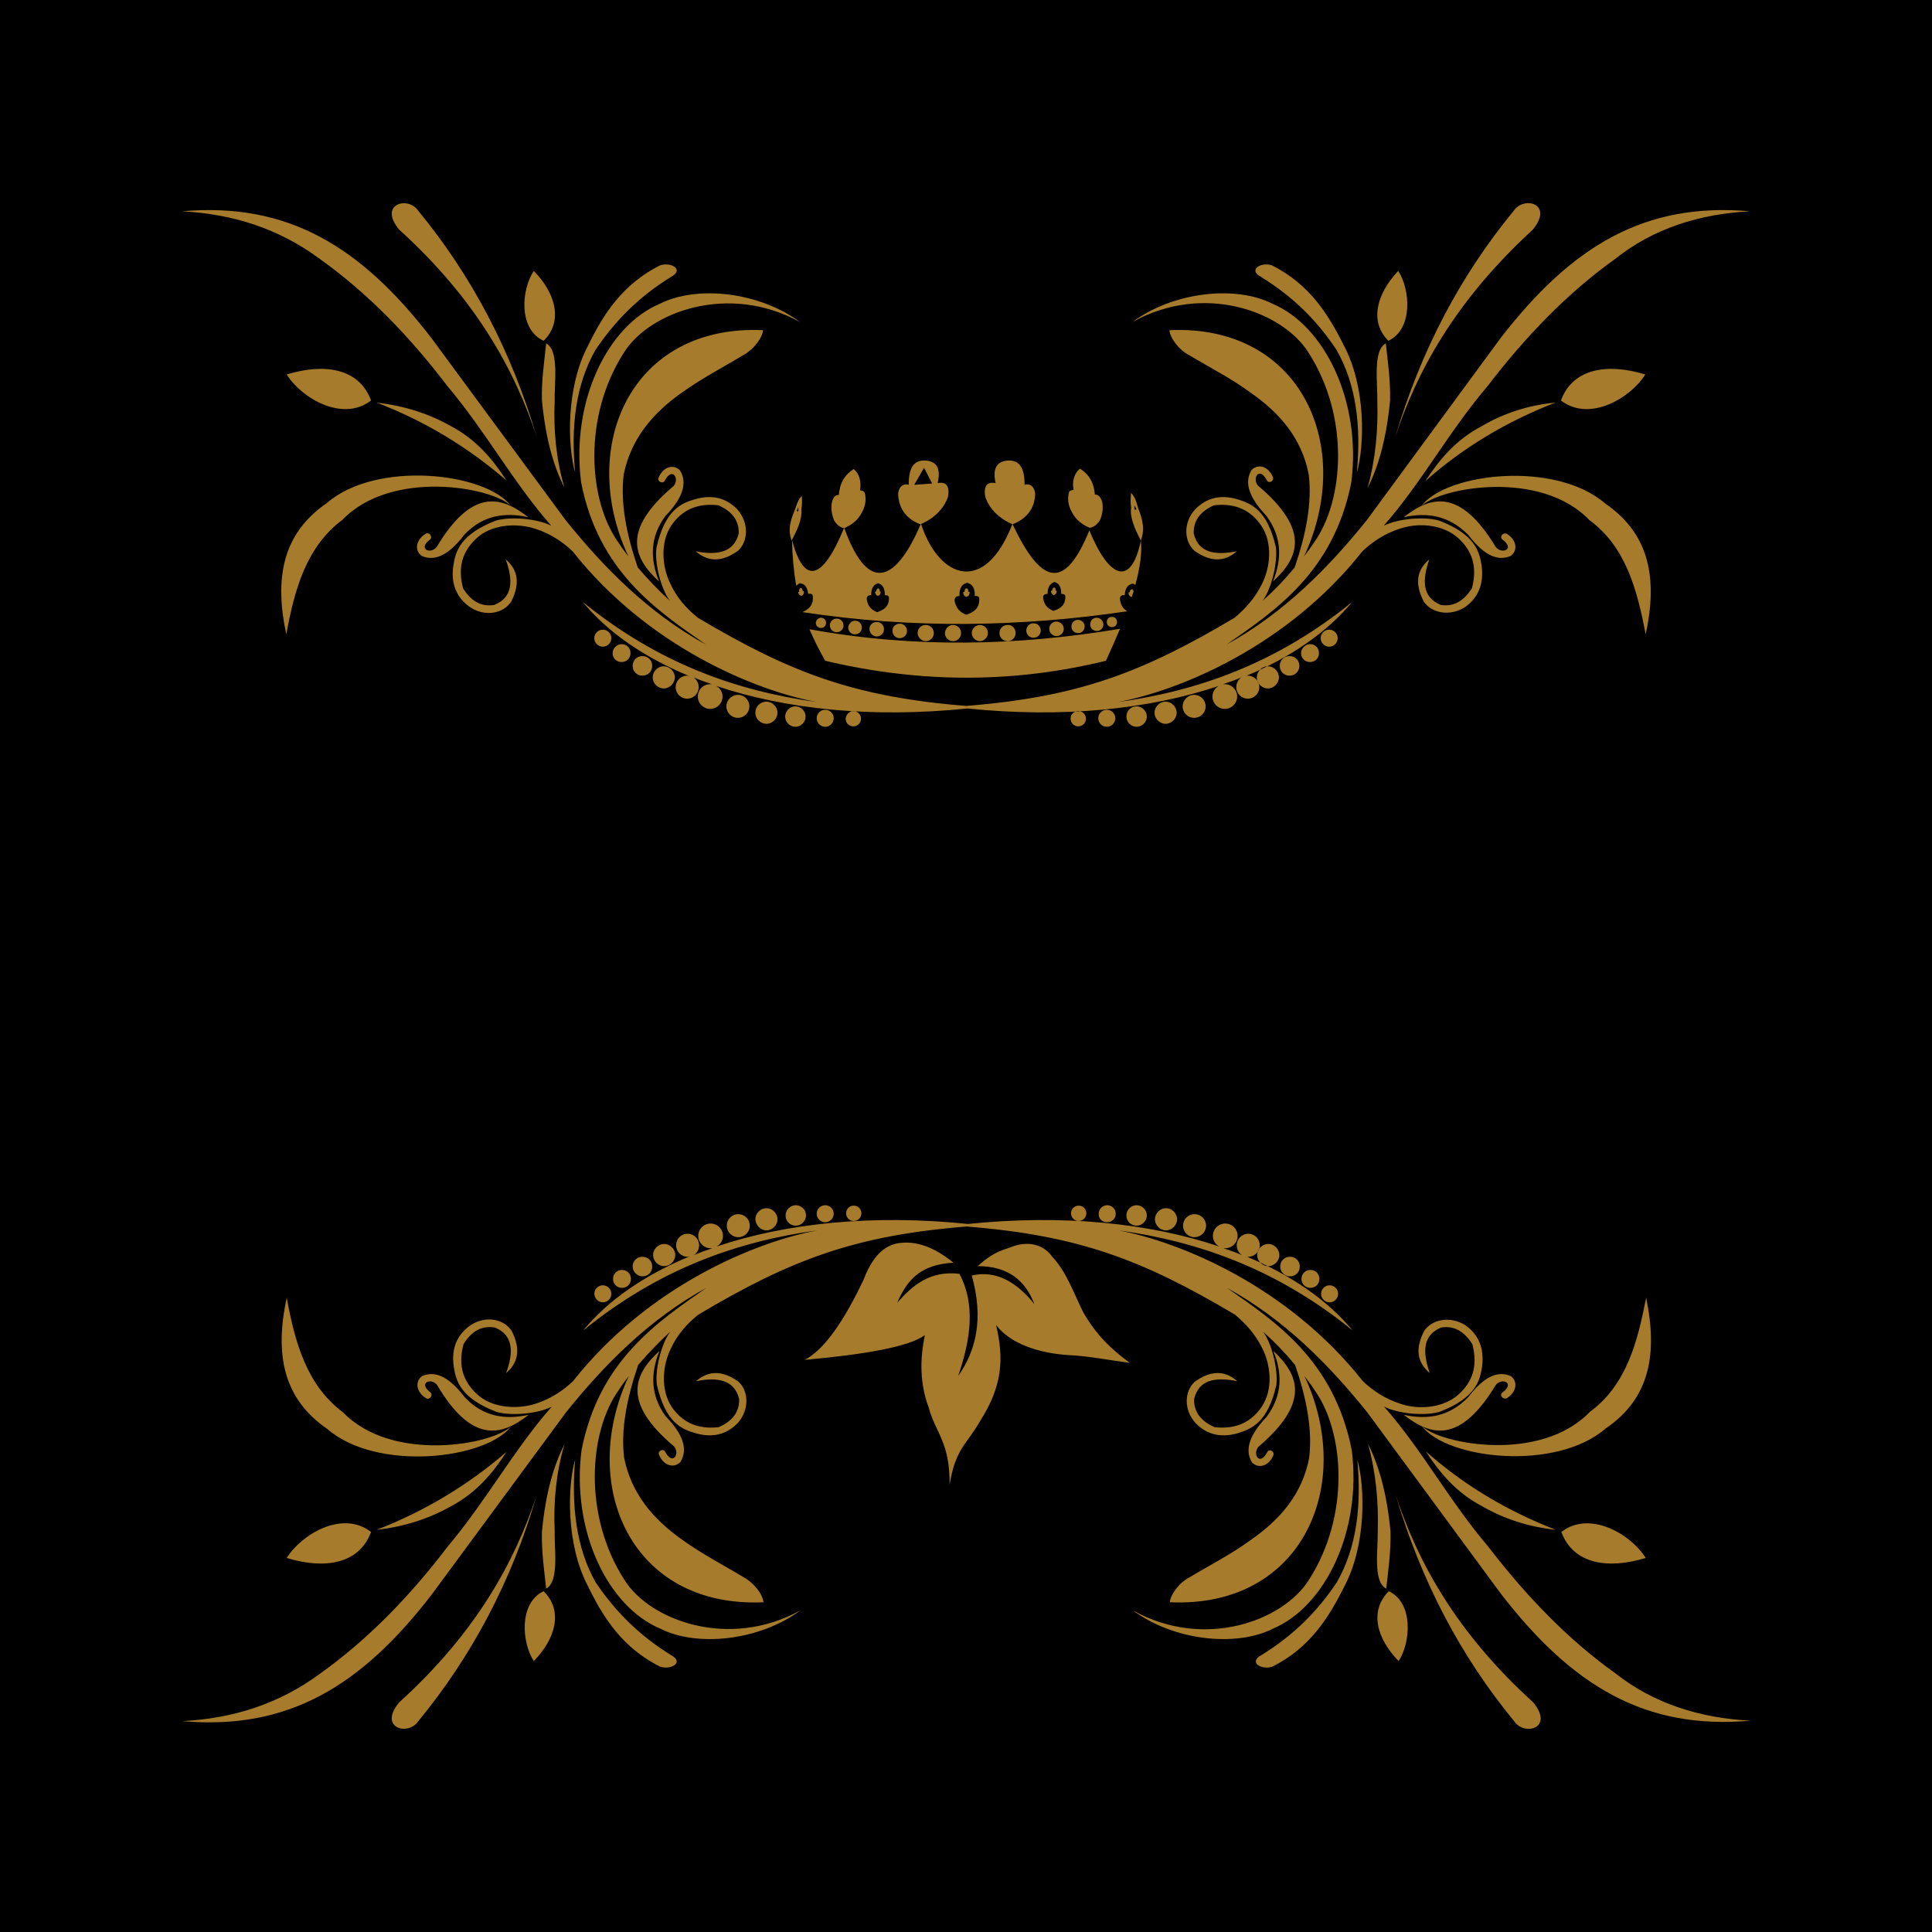 <?xml version="1.0" encoding="utf-8"?>

<!DOCTYPE svg PUBLIC "-//W3C//DTD SVG 1.1//EN" "http://www.w3.org/Graphics/SVG/1.1/DTD/svg11.dtd">
<svg version="1.1" id="Camada_1" xmlns="http://www.w3.org/2000/svg" xmlns:xlink="http://www.w3.org/1999/xlink" x="0px" y="0px"
	 viewBox="480 0 1600 1600" enable-background="new 480 0 1600 1600" xml:space="preserve">
<rect x="480" width="1600" height="1600"/>
<path fill="#A77B2C" d="M979.228,521.455c3.881,0,7.056,3.175,7.056,7.056c0,3.881-3.175,7.056-7.056,7.056
	s-7.056-3.175-7.056-7.056C972.172,524.631,975.347,521.455,979.228,521.455L979.228,521.455z M1400.838,510.871
	c-2.47,0-4.234,1.764-4.234,4.234s1.764,4.234,4.234,4.234s4.234-1.764,4.234-4.234
	S1403.308,510.871,1400.838,510.871L1400.838,510.871z M1388.137,511.577c-3.175,0-5.292,2.47-5.292,5.645
	c0,3.175,2.47,5.292,5.645,5.292s5.292-2.47,5.292-5.645C1393.429,513.693,1390.959,511.577,1388.137,511.577
	L1388.137,511.577z M1372.613,513.341c-3.175,0-5.292,2.47-5.292,5.645s2.47,5.292,5.645,5.292
	s5.292-2.47,5.292-5.645C1378.258,515.81,1375.788,513.341,1372.613,513.341L1372.613,513.341z M1354.972,514.752
	c-3.528,0-5.998,2.822-5.998,5.998c0,3.528,2.822,5.998,5.998,5.998c3.528,0,5.998-2.822,5.998-5.998
	S1358.148,514.752,1354.972,514.752L1354.972,514.752z M1335.921,516.163c-3.528,0-5.998,2.822-5.998,5.998
	c0,3.528,2.822,5.998,5.998,5.998c3.528,0,5.998-2.822,5.998-5.998S1339.449,516.163,1335.921,516.163
	L1335.921,516.163z M1314.399,517.574c-3.881,0-6.703,3.175-6.703,6.703c0,3.881,3.175,6.703,6.703,6.703
	c3.881,0,6.704-3.175,6.704-6.703C1321.102,520.397,1317.927,517.222,1314.399,517.574L1314.399,517.574z
	 M1291.466,517.574c-3.528,0-6.703,3.175-6.703,6.703c0,3.528,3.175,6.703,6.703,6.703
	c3.528,0,6.704-3.175,6.704-6.703C1298.17,520.75,1295.347,517.574,1291.466,517.574L1291.466,517.574z
	 M1159.868,511.577c2.47,0,4.234,1.764,4.234,4.234s-1.764,4.234-4.234,4.234c-2.47,0-4.234-1.764-4.234-4.234
	C1155.634,513.693,1157.751,511.577,1159.868,511.577L1159.868,511.577z M1172.922,512.282
	c3.175,0,5.645,2.47,5.645,5.645c0,3.175-2.47,5.645-5.645,5.645c-3.175,0-5.645-2.47-5.645-5.645
	C1167.277,514.752,1169.746,512.282,1172.922,512.282L1172.922,512.282z M1188.092,514.046
	c3.175,0,5.645,2.47,5.645,5.645c0,3.175-2.47,5.645-5.645,5.645c-3.175,0-5.645-2.47-5.645-5.645
	C1182.8,516.516,1185.27,514.046,1188.092,514.046L1188.092,514.046z M1206.086,515.105
	c3.528,0,5.998,2.822,5.998,5.998c0,3.528-2.822,5.998-5.998,5.998s-5.998-2.822-5.998-5.998
	C1199.735,517.927,1202.558,515.105,1206.086,515.105L1206.086,515.105z M1225.138,516.516
	c3.528,0,5.998,2.822,5.998,5.998c0,3.528-2.822,5.998-5.998,5.998c-3.528,0-5.998-2.822-5.998-5.998
	C1218.787,519.338,1221.61,516.516,1225.138,516.516L1225.138,516.516z M1246.659,517.574
	c3.881,0,6.703,3.175,6.703,6.703c0,3.881-3.175,6.703-6.703,6.703s-6.703-3.175-6.703-6.703
	C1239.956,520.397,1242.778,517.574,1246.659,517.574L1246.659,517.574z M1269.239,517.574
	c3.528,0,6.703,2.822,6.703,6.703c0,3.528-2.822,6.703-6.703,6.703c-3.528,0-6.704-2.822-6.704-6.703
	C1262.889,520.397,1265.711,517.574,1269.239,517.574L1269.239,517.574z M1269.592,1045.733
	c-15.171-12.348-30.695-19.052-47.277-15.877c-12.348,2.822-20.816,13.407-27.166,29.989
	c-16.229,34.223-32.459,57.861-48.688,66.329c50.805-4.586,86.439-10.937,99.493-20.463
	c-4.234,20.11-4.234,40.221,3.175,59.978c5.645,21.169,17.64,28.578,17.288,63.859
	c4.939-30.342,14.465-33.517,25.402-52.922c18.346-28.93,19.757-51.158,13.054-79.383
	c11.643,15.524,35.634,23.638,61.036,25.05c15.524,0.706,33.164,4.234,49.746,6.351
	c-15.877-11.643-27.519-22.933-38.456-41.632c-7.762-15.524-14.112-34.223-26.108-46.571
	c-5.998-8.82-19.052-14.112-35.281-7.056c-12.348,3.528-19.405,9.173-26.108,15.171
	c25.755,0,39.515,12.348,46.924,31.4c-14.818-18.346-31.753-28.225-51.863-23.638
	c9.879,35.281,3.881,61.742-11.29,83.263c10.584-30.695,14.465-59.625,1.058-84.675
	c-24.344-2.822-38.809,9.526-51.511,23.991C1231.488,1059.14,1243.131,1047.144,1269.592,1045.733L1269.592,1045.733z
	 M1135.877,447.012c10.232,38.809,25.755,32.459,43.043-9.526c5.645-2.47,11.29-5.998,14.818-13.054
	c2.822-4.939,3.528-9.526,2.822-14.465c-0.353-2.47-1.058-3.528-4.234-3.881
	c1.058-7.762-0.706-13.76-5.292-17.641c-7.409,4.587-11.643,11.643-12.348,21.521
	c-2.822-0.353-4.587,1.764-5.645,5.645c-1.058,5.292-0.353,10.232,1.764,15.524c2.117,3.175,4.587,5.645,8.467,6.351
	c20.463,56.803,43.749,41.985,63.153-3.175c-10.937-4.234-16.935-11.643-18.346-21.874
	c-1.411-7.762,3.175-12.701,8.467-10.937c0-14.818,4.587-20.463,13.76-20.11
	c10.584,0.706,12.701,7.762,10.231,18.699c7.056-1.411,10.232,2.47,8.467,11.643
	c-3.528,9.526-10.937,17.288-22.227,22.227c15.171,45.865,52.922,58.567,75.502,0.353
	c10.937-4.234,17.288-11.643,18.699-21.874c1.411-7.762-3.175-12.701-8.467-10.937
	c0-14.818-4.587-20.463-13.76-20.11c-10.231,0.706-12.701,7.762-10.231,18.699
	c-7.056-1.411-10.232,2.47-8.467,11.643c3.528,9.879,10.937,17.288,22.58,22.58
	c23.286,49.041,42.69,56.097,63.506,4.939c16.582,40.221,34.576,46.924,42.69,8.467
	c-5.292-10.232-9.173-19.052-8.115-27.519c-0.706-4.587-0.353-7.762,0-11.996
	c3.528,3.528,4.586,8.115,5.645,11.996c4.587,11.643,5.645,18.699,2.47,27.519l0,0
	c1.058,9.879-0.706,22.58-4.586,36.692c-0.706-0.353-1.411-1.058-2.47-1.058
	c-4.587,1.058-5.998,4.939-6.351,9.526c-2.822-0.353-4.234,1.058-3.881,3.881c0.706,4.234,2.117,7.056,5.645,9.173
	v0.353c-88.556,13.054-177.817,14.465-268.137,0.706v-0.353c4.587-2.117,7.762-4.939,8.115-10.232
	c0-3.175,0.353-5.292-3.881-4.587c-0.706-5.645-2.822-8.467-7.056-8.82c-1.058,0.706-2.117,1.411-2.822,2.117
	C1137.288,473.12,1136.229,460.772,1135.877,447.012l-0.353,0.706c-2.822-8.115-1.764-14.818,2.822-25.755
	c1.411-3.881,2.47-8.115,5.645-11.29c0.353,4.234,0.353,7.056-0.353,11.29
	C1144.344,429.724,1140.816,437.839,1135.877,447.012L1135.877,447.012z M1139.757,423.374h1.411v-3.175
	C1141.169,419.846,1140.11,422.668,1139.757,423.374L1139.757,423.374z M1178.92,407.144l8.467-0.706l-2.117-10.584
	L1178.92,407.144L1178.92,407.144z M1251.951,400.441l-6.703-13.054l-8.115,14.113L1251.951,400.441L1251.951,400.441z
	 M1309.107,400.441l14.818,1.058l-8.115-14.113L1309.107,400.441L1309.107,400.441z M1386.726,409.614
	c-0.706-9.879-4.939-16.935-12.348-21.521c-4.587,3.881-6.704,9.879-5.292,17.641
	c-3.528,0.353-3.881,1.411-4.234,3.881c-0.706,4.587,0,9.526,2.822,14.465c3.528,7.056,9.173,10.584,14.818,13.054
	c3.881-0.706,6.351-3.175,8.467-6.351c2.117-4.939,2.822-10.232,1.764-15.524
	C1391.312,411.378,1389.195,409.261,1386.726,409.614L1386.726,409.614z M1382.139,406.792l-6.351-11.29
	l-2.117,10.584L1382.139,406.792L1382.139,406.792z M1421.301,421.962c-0.353-0.353-1.764-3.528-1.764-3.528v3.528
	H1421.301L1421.301,421.962z M1407.541,520.75c-3.528,8.467-7.409,17.288-11.643,26.461
	c-73.385,17.993-150.65,19.405-232.503,0c-5.292-9.173-9.526-17.993-13.054-26.108
	C1237.486,536.979,1322.867,534.862,1407.541,520.75L1407.541,520.75z M1201.499,492.878
	c-2.822,0-4.234,1.411-3.528,4.234c1.058,4.939,3.175,7.762,8.467,9.879c4.939-1.764,8.467-3.881,9.526-8.82
	c0.353-3.175,1.058-5.292-3.175-5.292c0-5.645-1.764-8.82-5.645-9.879
	C1202.558,484.41,1201.499,488.291,1201.499,492.878L1201.499,492.878z M1205.733,489.702
	c-0.706,0-1.058,0.353-1.058,1.058c0.353,1.411,1.058,2.117,2.117,2.822c1.411-0.353,2.117-1.058,2.47-2.47
	c0-0.706,0.353-1.411-0.706-1.411c0-1.411-0.353-2.47-1.411-2.47
	C1206.086,487.585,1205.733,488.644,1205.733,489.702L1205.733,489.702z M1274.531,493.583
	c-2.822,0-4.587,1.764-3.881,4.587c1.411,5.292,3.528,8.467,9.526,10.937c5.292-1.764,9.526-4.234,10.584-9.879
	c0.353-3.528,1.058-5.998-3.528-5.645c0.353-5.998-1.764-9.879-6.351-10.937
	C1275.59,484.057,1274.531,488.291,1274.531,493.583L1274.531,493.583z M1278.765,490.055
	c-0.706,0-1.411,0.353-1.058,1.411c0.353,1.411,1.058,2.47,2.47,2.822c1.411-0.353,2.47-1.058,2.822-2.822
	c0-1.058,0.353-1.411-1.058-1.411c0-1.764-0.353-2.822-1.764-2.822
	C1279.118,487.585,1278.765,488.997,1278.765,490.055L1278.765,490.055z M1347.563,491.819
	c-2.822,0-4.234,1.411-3.528,4.234c1.058,4.939,3.175,7.762,8.467,9.879c4.939-1.764,8.467-3.881,9.526-8.82
	c0.353-3.175,1.058-5.292-3.175-5.292c0-5.645-1.764-8.82-5.645-9.879
	C1348.622,483.704,1347.563,487.585,1347.563,491.819L1347.563,491.819z M1351.444,488.997
	c-0.706,0-1.058,0.353-1.058,1.058c0.353,1.411,1.058,2.117,2.117,2.822c1.411-0.353,2.117-1.058,2.47-2.47
	c0-0.706,0.353-1.411-0.706-1.411c0-1.411-0.353-2.47-1.411-2.47
	C1351.797,486.88,1351.444,487.938,1351.444,488.997L1351.444,488.997z M1418.831,489.702
	c0-0.706-0.706-1.411-1.411-1.764c-1.411,0.353-1.764,1.411-1.764,2.47c-0.706,0-1.058,0.353-1.058,1.058
	c0.353,1.411,0.706,2.117,2.117,2.822c0.353,0,0.353,0,0.706,0C1417.773,492.525,1418.478,491.113,1418.831,489.702
	L1418.831,489.702z M1141.874,490.055c-0.706,0-1.058,0.706-0.706,1.058c0.353,1.411,1.058,1.764,2.47,2.47
	c1.058-0.706,2.117-1.411,2.117-2.822c0-1.058,0-1.411-1.058-1.411c0-1.411-0.706-2.47-1.764-2.47
	C1141.874,487.938,1141.522,488.997,1141.874,490.055L1141.874,490.055z M979.228,1078.545
	c3.881,0,7.056-3.175,7.056-7.056c0-3.881-3.175-7.056-7.056-7.056s-7.056,3.175-7.056,7.056
	C972.525,1075.369,975.347,1078.545,979.228,1078.545L979.228,1078.545z M1581.125,1078.545
	c-3.881,0-7.056-3.175-7.056-7.056c0-3.881,3.175-7.056,7.056-7.056c3.881,0,7.056,3.175,7.056,7.056
	S1585.005,1078.545,1581.125,1078.545L1581.125,1078.545z M1929.702,1425.005
	c-87.497,7.762-147.828-28.931-206.748-105.138l-110.43-149.945c-31.4-39.162-68.798-77.266-116.428-103.374
	c39.868,27.872,88.556,59.625,103.374,134.421c8.467,66.681-21.874,129.482-65.27,147.828
	c-30.695,15.524-82.205,9.879-116.075-15.171c59.625,33.164,124.543,8.467,145.711-25.05
	c34.223-52.922,29.989-122.426,4.587-157.707c-2.47-3.881-5.292-7.409-8.115-11.29
	c42.337,90.32-1.764,192.282-111.488,187.343c0.353-5.998,7.409-16.229,16.582-20.816
	c16.935-10.231,34.575-19.052,50.805-31.047c24.344-16.935,42.337-38.103,47.982-67.74
	c2.822-23.285-2.117-49.041-11.643-76.913c-8.115-9.879-16.935-19.052-26.461-27.519
	c7.762,10.937,12.348,32.106,10.937,44.101c-7.056,31.047-20.463,36.34-31.753,39.868
	c-14.465,4.234-26.108,1.058-35.281-8.467c-9.879-10.937-9.173-26.461-0.353-34.223
	c12.348-8.82,24.344-9.879,34.928-0.353c-17.993-3.528-31.753-1.411-35.634,14.818
	c-0.353,11.29,6.351,18.699,16.935,23.285c18.699,2.117,30.695-4.939,38.809-16.582
	c10.231-14.818,7.409-35.634,0.706-48.688c-5.645-11.643-14.112-20.816-22.58-27.872
	c-76.56-45.513-129.482-65.623-222.271-73.032c-92.789,7.409-145.711,27.519-222.271,73.032
	c-8.82,7.056-17.288,16.229-22.58,27.872c-6.704,13.054-9.173,33.87,0.706,48.688
	c8.115,11.643,20.11,18.699,38.809,16.582c10.584-4.586,17.288-11.995,16.935-23.285
	c-3.881-15.877-17.641-18.346-35.634-14.818c10.937-9.526,22.58-8.467,34.928,0.353
	c8.467,7.409,9.526,22.933-0.353,34.223c-9.173,9.526-20.816,12.701-35.281,8.467
	c-11.29-3.175-24.697-8.82-31.753-39.868c-1.764-11.995,3.175-33.164,10.937-44.101
	c-9.526,8.82-18.346,17.993-26.461,27.519c-9.526,27.872-14.465,53.627-11.643,76.913
	c5.998,29.636,23.991,50.805,47.982,67.74c16.582,11.996,33.87,20.816,50.805,31.047
	c9.173,4.939,16.229,14.818,16.582,20.816c-109.724,4.939-153.826-97.023-111.488-187.343
	c-2.822,3.528-5.645,7.409-8.115,11.29c-25.402,35.281-29.636,104.785,4.587,157.707
	c20.816,33.164,86.086,57.861,145.711,25.05c-33.87,25.05-85.38,30.695-116.075,15.171
	c-43.749-18.346-73.738-81.147-65.27-147.828c14.465-74.443,63.506-106.549,103.374-134.421
	c-47.63,26.108-85.028,64.212-116.428,103.374l-110.783,150.298c-58.567,76.207-119.25,112.9-206.748,105.138
	c41.632-2.117,80.088-14.112,114.311-39.515c39.515-28.225,74.09-63.859,105.491-105.138
	c32.106-38.103,54.686-80.088,86.086-115.722c-11.996,5.998-33.87,7.762-45.865,4.234
	c-29.989-11.643-33.517-25.755-35.281-37.751c-2.117-14.818,2.822-26.108,13.76-33.87
	c12.701-8.467,27.872-5.292,34.223,4.587c7.056,13.76,6.351,25.755-4.587,34.928
	c6.351-17.288,5.998-31.753-9.526-37.751c-11.29-1.764-19.405,3.528-25.755,13.76
	c-4.939,18.699,0.353,31.4,10.937,41.279c13.054,12.348,34.575,12.701,48.688,8.115
	c12.348-3.881,22.933-10.937,31.047-18.699c62.095-78.677,151.003-115.369,202.514-124.895
	c-66.681,9.173-131.599,32.106-194.046,82.911c20.463-25.05,50.805-45.865,88.203-61.389
	c-0.706,0-1.411,0.353-1.764,0.353c-5.292,0-9.526-4.234-9.526-9.526c0-5.292,4.234-9.526,9.526-9.526
	c5.292,0,9.526,4.234,9.526,9.526c0,3.528-1.764,6.351-4.234,8.115c4.939-2.117,9.879-3.881,15.171-5.645
	c-0.353,0-1.058,0-1.411,0c-5.645,0-10.231-4.586-10.231-10.232c0-5.645,4.587-10.232,10.231-10.232
	c5.645,0,10.232,4.587,10.232,10.232c0,3.881-2.117,7.056-5.292,8.82c57.508-19.405,129.129-26.814,208.159-18.699
	c79.03-8.115,150.65-0.706,208.159,18.699c-3.175-1.764-5.292-4.939-5.292-8.82
	c0-5.645,4.586-10.232,10.231-10.232s10.232,4.587,10.232,10.232c0,5.645-4.587,10.232-10.232,10.232
	c-0.706,0-1.058,0-1.411,0c5.292,1.764,10.232,3.528,15.171,5.645c-2.47-1.764-4.234-4.587-4.234-8.115
	c0-5.292,4.234-9.526,9.526-9.526c5.292,0,9.526,4.234,9.526,9.526c0,5.292-4.234,9.526-9.526,9.526
	c-0.706,0-1.411,0-1.764-0.353c37.398,15.524,67.387,36.34,88.203,61.389
	c-62.448-50.805-127.718-73.737-194.046-82.911c51.158,9.526,140.419,46.218,202.514,124.895
	c8.115,7.762,18.699,14.818,31.047,18.699c14.113,4.939,35.281,4.234,48.688-8.115
	c10.584-9.879,15.877-22.58,10.937-41.279c-6.351-9.879-14.465-15.524-25.755-13.76
	c-15.524,6.351-15.524,20.463-9.526,37.751c-11.29-9.526-11.643-21.169-4.586-34.928
	c6.351-9.526,21.521-12.701,34.223-4.587c10.937,7.762,15.524,19.052,13.76,33.87
	c-1.764,11.643-4.939,26.108-35.281,37.751c-11.996,3.528-33.517,1.764-45.865-4.234
	c31.4,35.634,53.627,77.618,86.086,115.722c31.4,40.926,65.976,76.913,105.491,105.138
	C1849.614,1410.893,1888.071,1422.889,1929.702,1425.005L1929.702,1425.005z M1604.057,1208.732
	c3.528,38.104-0.353,72.679-16.935,101.61c-16.229,24.344-35.634,43.749-62.448,60.331
	c-11.29,5.998,0.353,12.701,9.173,9.526c30.695-15.524,46.218-39.868,59.272-65.976
	C1611.819,1279.294,1610.408,1230.959,1604.057,1208.732L1604.057,1208.732z M1635.81,1238.015
	c21.169,71.621,53.98,133.716,98.082,187.343c8.467,12.701,33.517,5.998,15.877-15.524
	C1685.557,1351.621,1653.804,1292.701,1635.81,1238.015L1635.81,1238.015z M1843.263,1074.664
	c-7.056,36.34-16.229,72.326-46.571,94.553c-40.573,42.337-123.131,27.166-139.361,11.643
	c21.169,27.872,111.488,37.751,152.415,2.117C1846.792,1157.927,1852.789,1120.529,1843.263,1074.664
	L1843.263,1074.664z M1534.553,1118.765c7.409,18.346,7.762,36.692-5.645,54.686
	c-12.701,13.407-19.052,26.461-11.996,37.751c5.292,5.292,13.76,3.175,17.641-5.998
	c1.058-3.175-3.175-5.645-4.939-2.822c-6.351,12.348-12.701,1.764-7.409-4.234
	C1565.248,1161.455,1555.722,1138.523,1534.553,1118.765L1534.553,1118.765z M1642.514,1171.687
	c22.933,17.993,46.924,23.638,76.207-24.697c4.939-6.351,16.582-1.764,5.292,6.351
	c-2.47,2.47,1.058,5.998,3.881,4.587c8.467-5.292,9.173-14.112,3.175-18.346
	c-12.348-5.292-23.991,2.822-35.281,17.64C1679.912,1173.451,1661.918,1175.92,1642.514,1171.687L1642.514,1171.687
	z M1628.049,1315.634c1.411-13.76,3.881-29.636,3.528-47.277c-3.175-32.811-9.879-55.039-18.699-72.679
	c6.704,23.991,8.82,48.688,8.115,71.621C1621.345,1283.175,1616.758,1309.989,1628.049,1315.634L1628.049,1315.634z
	 M1768.467,1266.946c-40.926-15.877-76.56-37.398-107.608-64.917c11.643,17.993,25.402,34.223,46.218,45.16
	C1725.777,1258.126,1746.24,1264.476,1768.467,1266.946L1768.467,1266.946z M1842.911,1290.232
	c-11.996-19.405-46.218-39.868-69.857-21.522C1782.933,1295.524,1811.863,1299.757,1842.911,1290.232
	L1842.911,1290.232z M1638.28,1375.612c9.879-14.818,12.701-47.982-8.114-57.861
	C1613.936,1333.98,1619.934,1356.913,1638.28,1375.612L1638.28,1375.612z M1373.319,1011.158
	c3.528,0,6.351-2.822,6.351-6.351c0-3.528-2.822-6.351-6.351-6.351s-6.351,2.822-6.351,6.351
	C1366.968,1008.335,1369.791,1011.158,1373.319,1011.158L1373.319,1011.158z M1396.957,1012.216
	c3.881,0,7.056-3.175,7.056-7.056c0-3.881-3.175-7.056-7.056-7.056c-3.881,0-7.056,3.175-7.056,7.056
	C1389.548,1009.041,1392.723,1012.216,1396.957,1012.216L1396.957,1012.216z M1421.301,1015.039
	c4.587,0,8.467-3.881,8.467-8.467c0-4.587-3.881-8.467-8.467-8.467s-8.467,3.881-8.467,8.467
	C1412.833,1011.51,1416.714,1015.039,1421.301,1015.039L1421.301,1015.039z M1445.645,1018.919
	c4.939,0,9.173-4.234,9.173-9.173s-4.234-9.173-9.173-9.173s-9.173,4.234-9.173,9.173
	C1436.472,1014.686,1440.706,1018.919,1445.645,1018.919L1445.645,1018.919z M1469.283,1024.564
	c5.292,0,9.526-4.234,9.526-9.526s-4.234-9.526-9.526-9.526c-5.292,0-9.526,4.234-9.526,9.526
	C1459.757,1020.331,1463.991,1024.564,1469.283,1024.564L1469.283,1024.564z M1530.32,1048.556
	c4.939,0,9.173-4.234,9.173-9.173s-4.234-9.173-9.173-9.173s-9.173,4.234-9.173,9.173
	S1525.38,1048.556,1530.32,1048.556L1530.32,1048.556z M1548.313,1057.023c4.587,0,8.115-3.528,8.115-8.115
	c0-4.587-3.528-8.115-8.115-8.115c-4.586,0-8.115,3.528-8.115,8.115
	C1540.198,1053.142,1543.727,1057.023,1548.313,1057.023L1548.313,1057.023z M1565.248,1066.549
	c4.234,0,7.409-3.175,7.409-7.409s-3.175-7.409-7.409-7.409s-7.409,3.175-7.409,7.409
	S1561.014,1066.549,1565.248,1066.549L1565.248,1066.549z M956.295,1208.732c-6.351,21.874-7.762,70.562,10.937,105.491
	c12.701,26.108,28.578,50.452,59.272,65.976c9.173,3.175,20.463-3.528,9.173-9.526
	c-26.814-16.582-46.218-36.34-62.448-60.331C957.001,1281.411,953.12,1246.836,956.295,1208.732L956.295,1208.732z
	 M924.542,1238.015c-17.993,54.686-49.746,113.605-113.958,171.819c-17.641,21.169,7.409,28.225,15.877,15.524
	C870.562,1371.731,903.727,1309.636,924.542,1238.015L924.542,1238.015z M717.442,1074.664
	c-9.879,45.865-3.528,83.263,33.517,108.666c40.926,35.634,131.246,25.402,152.415-2.117
	c-16.229,15.524-98.787,30.342-139.361-11.643C733.671,1146.99,724.145,1111.003,717.442,1074.664L717.442,1074.664z
	 M1026.152,1118.765c-21.521,19.757-31.047,42.69,11.996,79.03c5.292,5.998-1.058,16.582-7.409,4.234
	c-2.117-2.822-6.351,0-4.939,2.822c3.881,9.173,12.348,11.29,17.641,5.998c7.056-11.29,1.058-24.344-11.996-37.751
	C1018.39,1155.457,1018.743,1137.111,1026.152,1118.765L1026.152,1118.765z M917.839,1171.687
	c-19.405,4.234-37.398,1.764-52.922-14.465c-11.29-14.818-22.933-22.933-35.281-17.64
	c-5.998,4.234-5.292,13.054,3.175,18.346c2.822,1.764,5.998-2.117,3.881-4.587
	c-10.937-8.115,0.353-12.701,5.292-6.351C870.562,1195.325,894.906,1189.68,917.839,1171.687L917.839,1171.687z
	 M932.304,1315.634c10.937-5.645,6.703-32.459,7.056-47.982c-1.058-23.285,1.058-47.63,8.115-71.621
	c-8.82,17.64-15.524,39.515-18.699,72.679C928.423,1285.998,930.893,1301.874,932.304,1315.634L932.304,1315.634z
	 M791.885,1266.946c21.874-2.47,42.69-8.82,61.389-19.404c20.816-10.937,34.575-27.167,46.218-45.16
	C868.445,1229.195,832.812,1251.07,791.885,1266.946L791.885,1266.946z M717.442,1290.232
	c31.047,9.526,59.978,5.292,69.857-21.522C763.66,1250.364,729.79,1270.474,717.442,1290.232L717.442,1290.232z
	 M922.073,1375.612c18.346-18.699,24.344-41.984,8.115-57.861C909.371,1327.63,912.194,1360.794,922.073,1375.612
	L922.073,1375.612z M1187.034,1011.158c3.528,0,6.351-2.822,6.351-6.351c0-3.528-2.822-6.351-6.351-6.351
	c-3.528,0-6.351,2.822-6.351,6.351C1180.684,1008.335,1183.506,1011.158,1187.034,1011.158L1187.034,1011.158z
	 M1163.396,1012.216c3.881,0,7.056-3.175,7.056-7.056c0-3.881-3.175-7.056-7.056-7.056s-7.056,3.175-7.056,7.056
	C1156.34,1009.041,1159.515,1012.216,1163.396,1012.216L1163.396,1012.216z M1139.052,1015.039
	c4.587,0,8.467-3.881,8.467-8.467c0-4.587-3.881-8.467-8.467-8.467c-4.586,0-8.467,3.881-8.467,8.467
	C1130.584,1011.51,1134.465,1015.039,1139.052,1015.039L1139.052,1015.039z M1114.708,1018.919
	c4.939,0,9.173-4.234,9.173-9.173s-4.234-9.173-9.173-9.173c-4.939,0-9.173,4.234-9.173,9.173
	C1105.888,1014.686,1109.768,1018.919,1114.708,1018.919L1114.708,1018.919z M1091.422,1024.564
	c5.292,0,9.526-4.234,9.526-9.526s-4.234-9.526-9.526-9.526c-5.292,0-9.526,4.234-9.526,9.526
	C1081.896,1020.331,1086.13,1024.564,1091.422,1024.564L1091.422,1024.564z M1030.033,1048.556
	c4.939,0,9.173-4.234,9.173-9.173s-4.234-9.173-9.173-9.173s-9.173,4.234-9.173,9.173
	C1020.86,1044.322,1025.094,1048.556,1030.033,1048.556L1030.033,1048.556z M1012.04,1057.023
	c4.587,0,8.115-3.528,8.115-8.115c0-4.587-3.528-8.115-8.115-8.115s-8.115,3.528-8.115,8.115
	C1003.925,1053.142,1007.806,1057.023,1012.04,1057.023L1012.04,1057.023z M995.105,1066.549
	c4.234,0,7.409-3.175,7.409-7.409s-3.175-7.409-7.409-7.409s-7.409,3.175-7.409,7.409
	S990.871,1066.549,995.105,1066.549L995.105,1066.549z M1580.772,521.455c-3.881,0-7.056,3.175-7.056,7.056
	c0,3.881,3.175,7.056,7.056,7.056s7.056-3.175,7.056-7.056C1587.828,524.631,1584.653,521.455,1580.772,521.455
	L1580.772,521.455z M1929.349,174.994c-87.497-7.762-147.828,28.93-206.747,105.138L1612.172,430.43
	c-31.4,39.162-68.798,77.266-116.428,103.374c39.868-27.872,88.556-59.625,103.374-134.421
	c8.467-66.681-21.874-129.482-65.27-147.828c-30.695-15.524-82.205-9.879-116.075,15.171
	c59.625-33.164,124.542-8.467,145.711,25.05c34.223,52.922,29.989,122.426,4.587,157.707
	c-2.47,3.881-5.292,7.409-8.115,11.29c42.337-90.32-1.764-192.282-111.489-187.343
	c0.353,5.998,7.409,16.229,16.582,20.816c16.935,10.232,34.575,19.052,50.805,31.047
	c24.344,16.935,42.337,38.104,47.982,67.74c2.822,23.286-2.117,49.041-11.643,76.913
	c-8.115,9.879-16.935,19.052-26.461,27.519c7.762-10.937,12.348-32.106,10.937-44.101
	c-7.056-31.047-20.463-36.34-31.753-39.868c-14.465-4.234-26.108-1.058-35.281,8.467
	c-9.879,10.937-9.173,26.461-0.353,34.223c12.348,8.82,24.344,9.879,34.928,0.353
	c-17.993,3.528-31.753,1.411-35.634-14.818c-0.353-11.29,6.351-18.699,16.935-23.286
	c18.699-2.117,30.695,4.939,38.809,16.582c10.232,14.818,7.409,35.634,0.706,48.688
	c-5.645,11.643-14.112,20.816-22.58,27.872c-76.56,45.513-129.482,65.623-222.271,73.032
	c-92.789-7.409-145.711-27.519-222.271-73.032c-8.82-7.056-17.288-16.229-22.58-27.872
	c-6.703-13.054-9.173-33.87,0.706-48.688c8.115-11.643,20.11-18.699,38.809-16.582
	c10.584,4.587,17.288,11.996,16.935,23.286c-3.881,15.877-17.64,18.346-35.634,14.818
	c10.937,9.526,22.58,8.467,34.928-0.353c8.467-7.409,9.526-22.933-0.353-34.223
	c-9.173-9.526-20.816-12.701-35.281-8.467c-11.29,3.175-24.697,8.82-31.753,39.868
	c-1.764,11.996,3.175,33.164,10.937,44.101c-9.526-8.82-18.346-17.993-26.461-27.519
	c-9.526-27.872-14.465-53.627-11.643-76.913c5.998-29.636,23.991-50.805,47.982-67.74
	c16.582-11.996,33.87-20.816,50.805-31.047c9.173-4.939,16.229-14.818,16.582-20.816
	c-109.724-4.939-153.826,97.023-111.489,187.343c-2.822-3.528-5.645-7.409-8.115-11.29
	c-25.402-35.281-29.636-104.785,4.587-157.707c20.816-33.164,86.086-57.861,145.711-25.05
	c-33.87-25.05-85.38-30.695-116.075-15.171c-43.748,18.346-73.737,81.147-65.27,147.828
	c14.465,74.443,63.506,106.549,103.374,134.421c-47.63-26.108-85.028-64.212-116.428-103.374L837.398,280.132
	c-58.567-76.207-119.25-112.9-206.748-105.138c41.632,2.117,80.088,14.113,114.311,39.515
	c39.515,28.225,74.09,63.859,105.491,105.138c32.106,38.104,54.686,80.088,86.086,115.722
	c-11.996-5.998-33.87-7.762-45.865-4.234c-29.989,11.643-33.517,25.755-35.281,37.751
	c-2.117,14.818,2.822,26.108,13.76,33.87c12.701,8.467,27.872,5.292,34.223-4.587
	c7.056-13.76,6.351-25.755-4.587-34.928c6.351,17.288,5.998,31.753-9.526,37.751
	c-11.29,1.764-19.405-3.528-25.755-13.76c-4.939-18.699,0.353-31.4,10.937-41.279
	c13.054-12.348,34.576-12.701,48.688-8.115c12.348,3.881,22.933,10.937,31.047,18.699
	c62.095,78.677,151.003,115.369,202.514,124.895c-66.681-9.173-131.599-32.106-194.046-82.911
	c20.463,25.05,50.805,45.865,88.203,61.389c-0.706,0-1.411-0.353-1.764-0.353c-5.292,0-9.526,4.234-9.526,9.526
	s4.234,9.526,9.526,9.526c5.292,0,9.526-4.234,9.526-9.526c0-3.528-1.764-6.351-4.234-8.115
	c4.939,2.117,9.879,3.881,15.171,5.645c-0.353,0-1.058,0-1.411,0c-5.645,0-10.232,4.587-10.232,10.232
	s4.587,10.232,10.232,10.232s10.231-4.587,10.231-10.232c0-3.881-2.117-7.056-5.292-8.82
	c57.508,19.405,129.129,26.814,208.159,18.699c79.03,8.115,150.65,0.706,208.159-18.699
	c-3.175,1.764-5.292,4.939-5.292,8.82c0,5.645,4.587,10.232,10.232,10.232c5.645,0,10.231-4.587,10.231-10.232
	c0-5.645-4.587-10.232-10.231-10.232c-0.706,0-1.058,0-1.411,0c5.292-1.764,10.231-3.528,15.171-5.645
	c-2.47,1.764-4.234,4.587-4.234,8.115c0,5.292,4.234,9.526,9.526,9.526c5.292,0,9.526-4.234,9.526-9.526
	s-4.234-9.526-9.526-9.526c-0.706,0-1.411,0-1.764,0.353c37.398-15.524,67.387-36.34,88.203-61.389
	c-62.448,50.805-127.718,73.737-194.046,82.911c51.158-9.526,140.419-46.218,202.514-124.895
	c8.115-7.762,18.699-14.818,31.047-18.699c14.112-4.939,35.281-4.234,48.688,8.115
	c10.584,9.879,15.877,22.58,10.937,41.279c-6.351,9.879-14.465,15.524-25.755,13.76
	c-15.524-6.351-15.524-20.463-9.526-37.751c-11.29,9.526-11.643,21.169-4.587,34.928
	c6.351,9.526,21.521,12.701,34.223,4.587c10.937-7.762,15.524-19.052,13.76-33.87
	c-1.764-11.643-4.939-26.108-35.281-37.751c-11.996-3.528-33.517-1.764-45.866,4.234
	c31.4-35.634,53.627-77.618,86.086-115.722c31.4-40.926,65.976-76.913,105.491-105.138
	C1849.261,189.107,1887.718,177.111,1929.349,174.994L1929.349,174.994z M1603.705,391.268
	c3.528-38.104-0.353-72.679-16.935-101.61c-16.229-24.344-35.634-43.749-62.448-60.331
	c-11.29-5.998,0.353-12.701,9.173-9.526c30.695,15.524,46.218,39.868,59.272,65.976
	C1611.466,320.706,1610.055,369.394,1603.705,391.268L1603.705,391.268z M1635.457,361.985
	c21.169-71.621,53.98-133.716,98.082-187.343c8.467-12.701,33.517-5.998,15.877,15.524
	C1685.557,248.732,1653.451,307.299,1635.457,361.985L1635.457,361.985z M1842.911,525.336
	c-7.056-36.34-16.229-72.326-46.571-94.553c-40.573-42.337-123.131-27.166-139.361-11.643
	c21.169-27.872,111.489-37.751,152.415-2.117C1846.439,442.426,1852.789,479.471,1842.911,525.336L1842.911,525.336z
	 M1534.201,481.588c7.409-18.346,7.762-36.692-5.645-54.686c-12.701-13.407-19.052-26.461-11.995-37.751
	c5.292-5.292,13.759-3.175,17.64,5.998c1.058,3.175-3.175,5.645-4.939,2.822
	c-6.351-12.348-12.701-1.764-7.409,4.234C1565.248,438.897,1555.722,461.83,1534.201,481.588L1534.201,481.588z
	 M1642.514,428.313c22.933-17.993,46.924-23.638,76.207,24.697c4.939,6.351,16.582,1.764,5.292-6.351
	c-2.47-2.47,1.058-5.998,3.881-4.587c8.467,5.292,9.173,14.113,3.175,18.346
	c-12.348,5.292-23.991-2.822-35.281-17.641C1679.912,426.902,1661.918,424.079,1642.514,428.313L1642.514,428.313z
	 M1627.696,284.366c1.411,13.76,3.881,29.636,3.528,47.277c-3.175,32.812-9.879,55.039-18.699,72.679
	c6.703-23.991,8.82-48.688,8.115-71.621C1620.992,316.825,1616.758,290.011,1627.696,284.366L1627.696,284.366z
	 M1768.115,333.407c-40.926,15.877-76.56,37.398-107.607,64.917c11.643-17.993,25.402-34.223,46.218-45.16
	C1725.777,341.874,1746.24,335.524,1768.115,333.407L1768.115,333.407z M1842.558,310.121
	c-11.995,19.405-46.218,39.868-69.857,21.521C1782.58,304.829,1811.51,300.595,1842.558,310.121L1842.558,310.121z
	 M1637.927,224.388c9.879,14.818,12.701,47.982-8.115,57.861C1613.936,266.373,1619.934,243.44,1637.927,224.388
	L1637.927,224.388z M1372.966,588.842c3.528,0,6.351,2.822,6.351,6.351c0,3.528-2.822,6.351-6.351,6.351
	s-6.351-2.822-6.351-6.351C1366.615,591.665,1369.438,588.842,1372.966,588.842L1372.966,588.842z M1396.604,587.784
	c3.881,0,7.056,3.175,7.056,7.056c0,3.881-3.175,7.056-7.056,7.056s-7.056-3.175-7.056-7.056
	C1389.548,590.959,1392.723,587.784,1396.604,587.784L1396.604,587.784z M1421.301,584.961
	c4.587,0,8.467,3.881,8.467,8.467c0,4.587-3.881,8.467-8.467,8.467s-8.467-3.881-8.467-8.467
	S1416.362,584.961,1421.301,584.961L1421.301,584.961z M1445.292,581.08c4.939,0,9.173,4.234,9.173,9.173
	c0,4.939-4.234,9.173-9.173,9.173s-9.173-4.234-9.173-9.173S1440.353,581.08,1445.292,581.08L1445.292,581.08z
	 M1468.93,575.436c5.292,0,9.526,4.234,9.526,9.526s-4.234,9.526-9.526,9.526c-5.292,0-9.526-4.234-9.526-9.526
	C1459.405,580.022,1463.638,575.436,1468.93,575.436L1468.93,575.436z M1529.967,551.797
	c4.939,0,9.173,4.234,9.173,9.173c0,4.939-4.234,9.173-9.173,9.173s-9.173-4.234-9.173-9.173
	C1521.147,555.678,1525.028,551.797,1529.967,551.797L1529.967,551.797z M1547.96,543.33
	c4.587,0,8.115,3.528,8.115,8.115c0,4.587-3.528,8.115-8.115,8.115s-8.115-3.528-8.115-8.115
	C1539.846,546.858,1543.374,543.33,1547.96,543.33L1547.96,543.33z M1564.895,533.451
	c4.234,0,7.409,3.175,7.409,7.409c0,4.234-3.175,7.409-7.409,7.409s-7.409-3.175-7.409-7.409
	C1557.486,536.979,1561.014,533.451,1564.895,533.451L1564.895,533.451z M956.295,391.268
	c-6.351-21.874-7.762-70.562,10.937-105.491c12.701-26.108,28.578-50.452,59.272-65.976
	c9.173-3.175,20.463,3.528,9.173,9.526c-26.814,16.582-46.218,36.34-62.448,60.331
	C956.648,318.589,952.767,353.164,956.295,391.268L956.295,391.268z M924.542,361.985
	c-17.993-54.686-49.746-113.605-113.958-171.819c-17.641-21.169,7.409-28.225,15.877-15.524
	C870.562,228.269,903.374,290.364,924.542,361.985L924.542,361.985z M717.089,525.336
	c-9.879-45.865-3.528-83.263,33.517-108.666c40.926-35.634,131.246-25.402,152.415,2.117
	c-16.229-15.524-98.787-30.342-139.361,11.643C733.319,453.01,723.793,488.997,717.089,525.336L717.089,525.336z
	 M1025.799,481.588c-21.521-19.758-31.047-42.69,11.996-79.03c5.292-5.998-1.058-16.582-7.409-4.234
	c-2.117,2.822-6.351,0-4.939-2.822c3.881-9.173,12.348-11.29,17.64-5.998c7.056,11.29,1.058,24.344-11.996,37.751
	C1018.038,444.895,1018.39,462.889,1025.799,481.588L1025.799,481.588z M917.486,428.313
	c-19.405-4.234-37.398-1.764-52.922,14.465c-11.29,14.818-22.933,22.933-35.281,17.641
	c-5.998-4.234-5.292-13.054,3.175-18.346c2.822-1.764,5.998,2.117,3.881,4.587
	c-10.937,8.115,0.353,12.701,5.292,6.351C870.562,404.675,894.553,410.32,917.486,428.313L917.486,428.313z
	 M932.304,284.366c10.937,5.645,6.703,32.459,7.056,47.982c-1.058,23.286,1.058,47.63,8.115,71.621
	c-8.82-17.641-15.524-39.515-18.699-72.679C928.423,314.002,930.893,298.478,932.304,284.366L932.304,284.366z
	 M791.885,333.407c21.874,2.47,42.69,8.82,61.389,19.405c20.816,10.937,34.575,27.166,46.218,45.16
	C868.093,370.805,832.459,348.93,791.885,333.407L791.885,333.407z M717.442,310.121
	c31.047-9.526,59.978-5.292,69.857,21.521C763.66,349.989,729.438,329.526,717.442,310.121L717.442,310.121z
	 M922.073,224.388c18.346,18.699,24.344,41.985,8.115,57.861C909.019,272.37,911.841,239.559,922.073,224.388
	L922.073,224.388z M1186.681,588.842c3.528,0,6.351,2.822,6.351,6.351c0,3.528-2.822,6.351-6.351,6.351
	c-3.528,0-6.351-2.822-6.351-6.351C1180.684,591.665,1183.506,588.842,1186.681,588.842L1186.681,588.842z
	 M1163.396,587.784c3.881,0,7.056,3.175,7.056,7.056c0,3.881-3.175,7.056-7.056,7.056s-7.056-3.175-7.056-7.056
	C1156.34,590.959,1159.515,587.784,1163.396,587.784L1163.396,587.784z M1138.699,584.961
	c4.587,0,8.467,3.881,8.467,8.467c0,4.587-3.881,8.467-8.467,8.467s-8.467-3.881-8.467-8.467
	S1134.112,584.961,1138.699,584.961L1138.699,584.961z M1114.708,581.08c4.939,0,9.173,4.234,9.173,9.173
	c0,4.939-4.234,9.173-9.173,9.173c-4.939,0-9.173-4.234-9.173-9.173S1109.416,581.08,1114.708,581.08
	L1114.708,581.08z M1091.07,575.436c5.292,0,9.526,4.234,9.526,9.526s-4.234,9.526-9.526,9.526
	c-5.292,0-9.526-4.234-9.526-9.526C1081.544,580.022,1085.777,575.436,1091.07,575.436L1091.07,575.436z
	 M1029.68,551.797c4.939,0,9.173,4.234,9.173,9.173c0,4.939-4.234,9.173-9.173,9.173s-9.173-4.234-9.173-9.173
	C1020.86,555.678,1024.741,551.797,1029.68,551.797L1029.68,551.797z M1012.04,543.33
	c4.587,0,8.115,3.528,8.115,8.115c0,4.587-3.528,8.115-8.115,8.115s-8.115-3.528-8.115-8.115
	C1003.925,546.858,1007.453,543.33,1012.04,543.33L1012.04,543.33z M994.752,533.451
	c4.234,0,7.409,3.175,7.409,7.409c0,4.234-3.175,7.409-7.409,7.409c-4.234,0-7.409-3.175-7.409-7.409
	C987.343,536.979,990.871,533.451,994.752,533.451z"/>
</svg>
